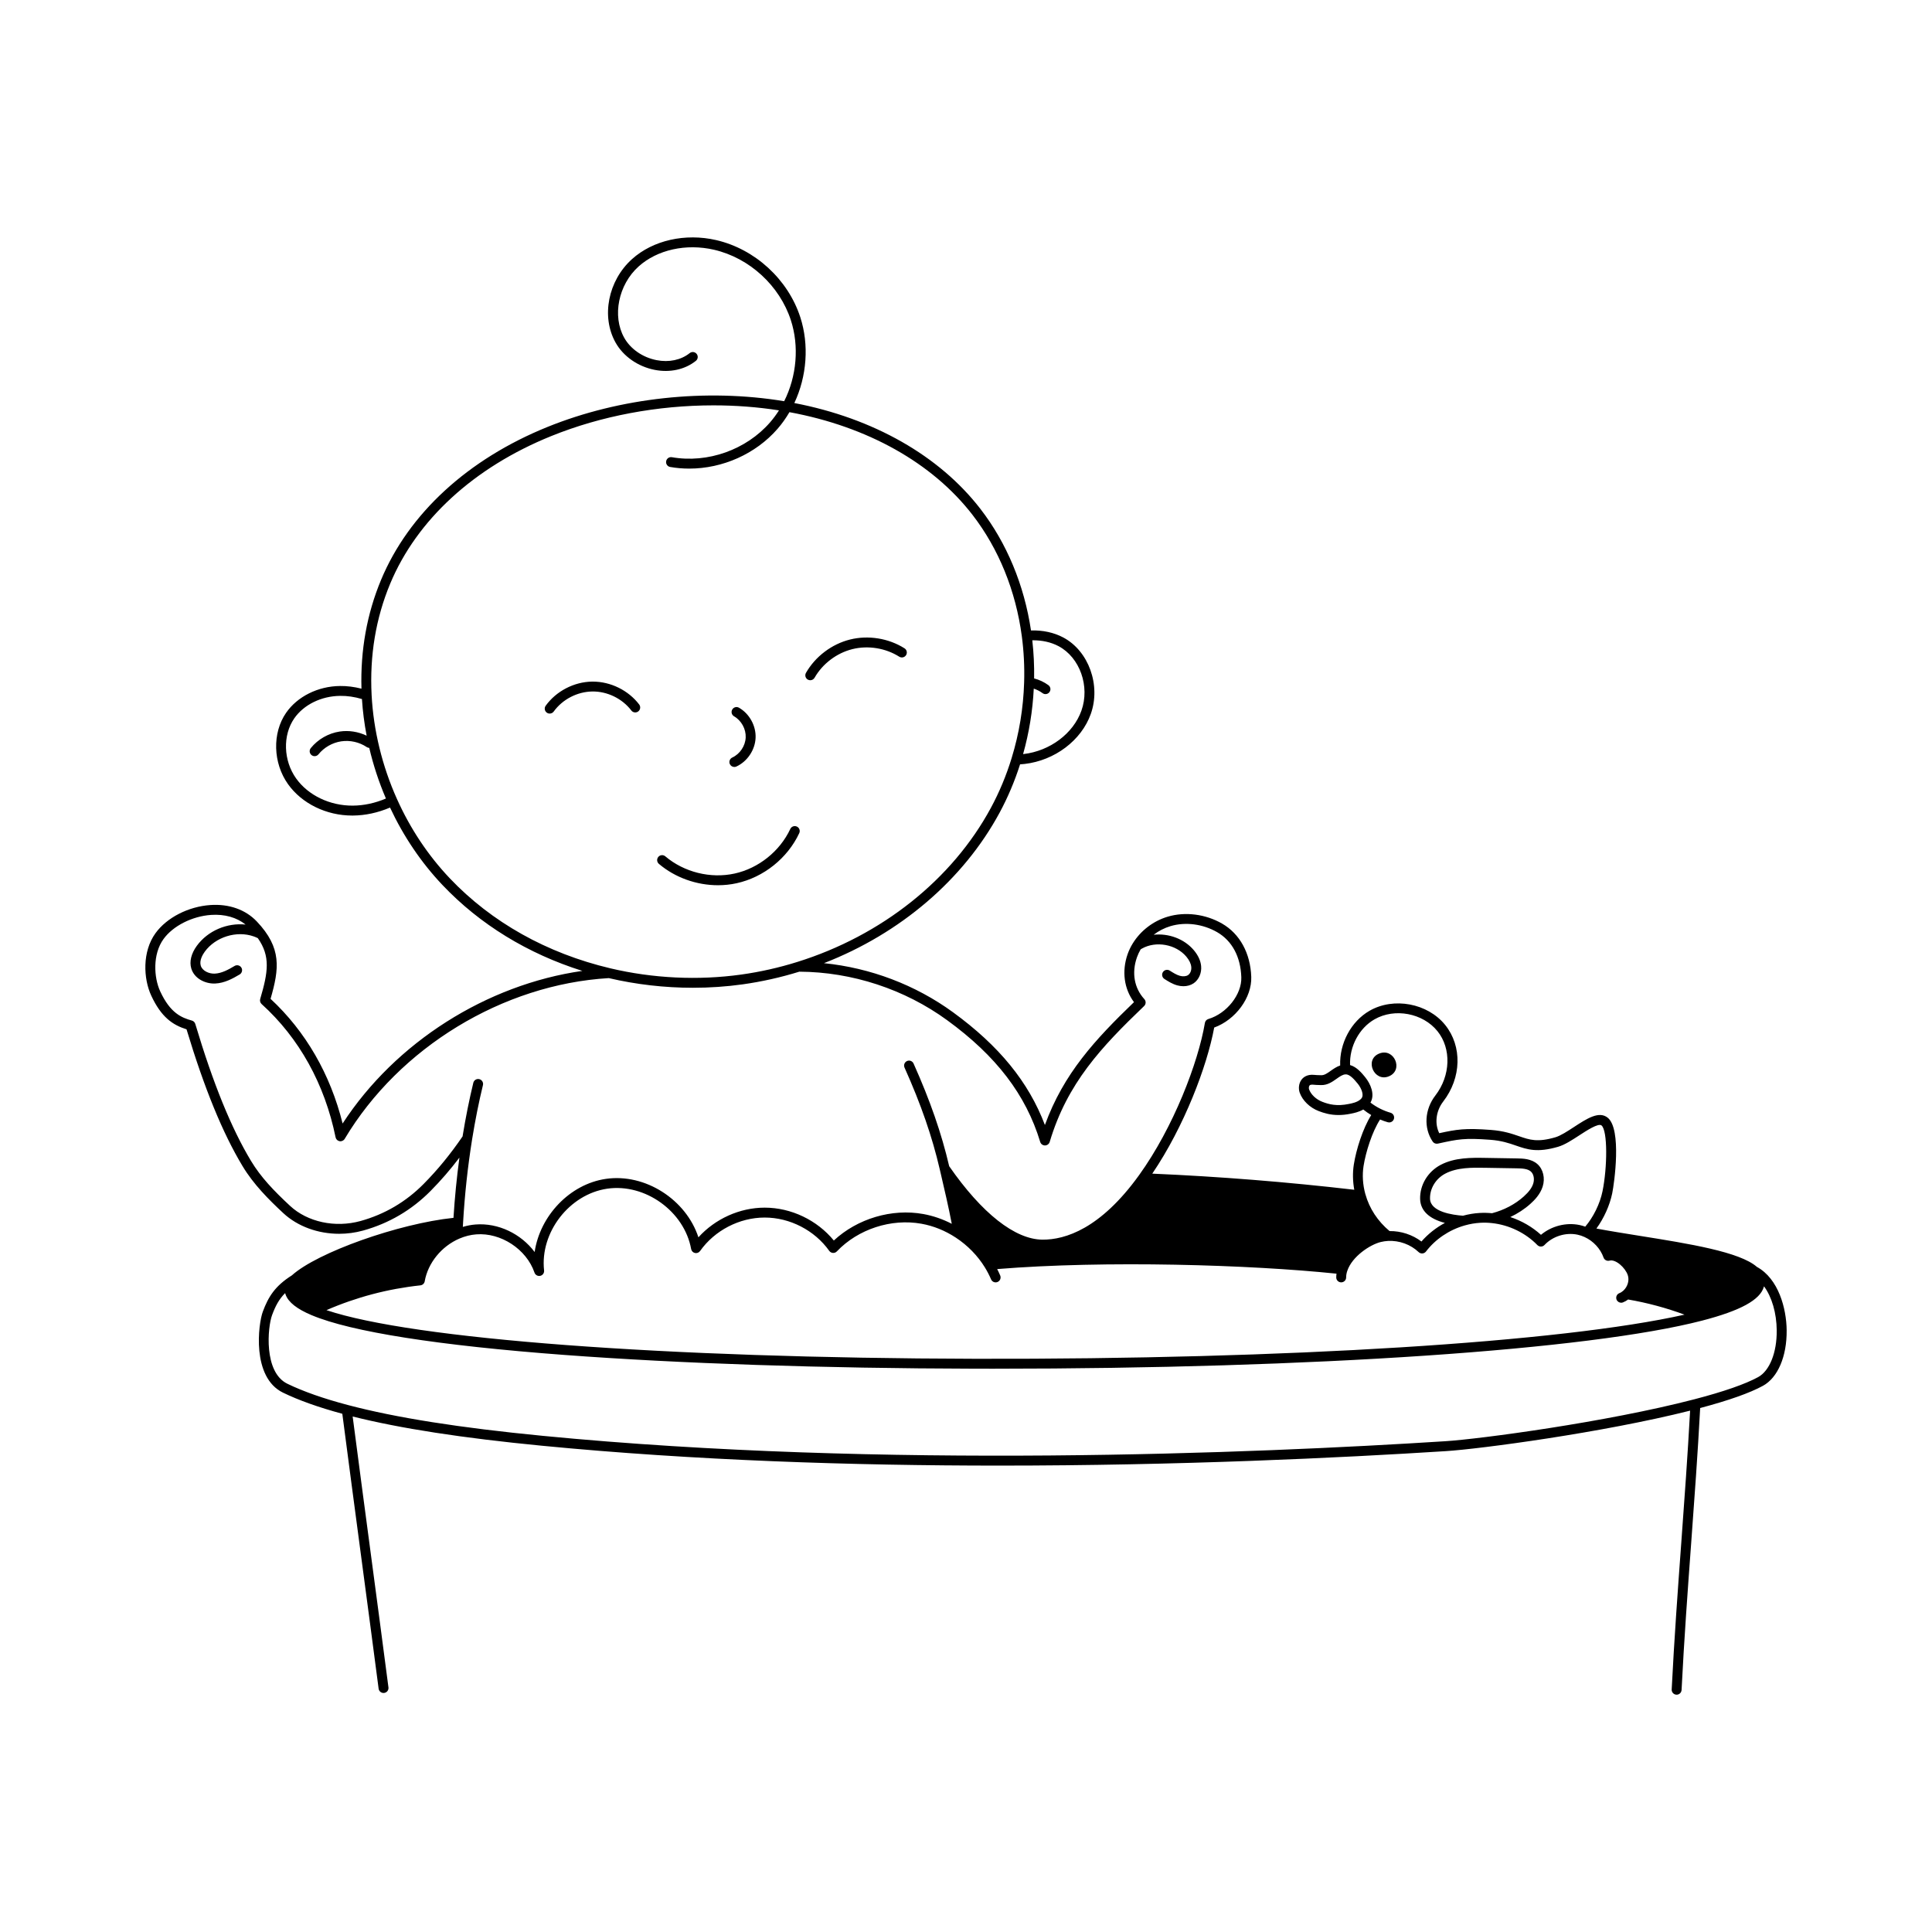 <?xml version="1.0" encoding="UTF-8"?>
<!-- Uploaded to: ICON Repo, www.svgrepo.com, Generator: ICON Repo Mixer Tools -->
<svg fill="#000000" width="800px" height="800px" version="1.1" viewBox="144 144 512 512" xmlns="http://www.w3.org/2000/svg">
 <path d="m337.42 346.5c-0.305-0.656-0.02-1.438 0.637-1.742 2.035-0.945 3.465-3.082 3.559-5.32 0.102-2.242-1.141-4.492-3.082-5.609-0.629-0.359-0.848-1.164-0.484-1.793 0.359-0.629 1.16-0.848 1.789-0.484 2.773 1.59 4.543 4.805 4.398 7.996-0.137 3.191-2.176 6.242-5.078 7.586-0.18 0.082-0.367 0.121-0.551 0.121-0.496 0-0.969-0.281-1.191-0.762zm20.66-22.402c0.207 0.117 0.43 0.172 0.648 0.172 0.457 0 0.898-0.238 1.141-0.66 2.121-3.719 5.867-6.555 10.027-7.586 4.148-1.035 8.789-0.285 12.41 2.004 0.613 0.387 1.422 0.203 1.809-0.406 0.387-0.613 0.203-1.422-0.406-1.809-4.215-2.668-9.617-3.539-14.445-2.332-4.836 1.203-9.199 4.504-11.672 8.832-0.359 0.629-0.141 1.43 0.488 1.789zm-46.777 8.188c0.441 0.574 1.266 0.684 1.84 0.246 0.574-0.441 0.684-1.266 0.246-1.84-2.867-3.75-7.555-6.059-12.266-6.059h-0.207c-4.789 0.062-9.504 2.516-12.305 6.394-0.426 0.586-0.293 1.406 0.297 1.832 0.23 0.168 0.5 0.246 0.766 0.246 0.406 0 0.809-0.188 1.066-0.543 2.324-3.223 6.234-5.254 10.211-5.309 3.977-0.066 7.938 1.871 10.355 5.027zm22.969 46.309c1.664 0 3.328-0.172 4.949-0.531 7.141-1.559 13.496-6.644 16.59-13.273 0.305-0.656 0.023-1.438-0.633-1.742s-1.438-0.023-1.742 0.633c-2.754 5.902-8.414 10.434-14.773 11.82-6.359 1.395-13.391-0.355-18.352-4.566-0.551-0.469-1.379-0.402-1.848 0.152-0.469 0.551-0.402 1.379 0.152 1.848 4.305 3.656 10 5.66 15.66 5.66zm283.21 117.98c0.066 6.894-2.344 12.52-6.285 14.68-3.465 1.895-9.062 3.875-16.633 5.887-0.648 12.129-1.523 24.094-2.375 35.676-0.926 12.613-1.883 25.652-2.555 39.043-0.035 0.699-0.613 1.246-1.309 1.246h-0.066c-0.723-0.035-1.281-0.652-1.246-1.375 0.676-13.422 1.633-26.477 2.559-39.105 0.828-11.305 1.68-22.973 2.324-34.793-23.266 5.852-55.66 10.156-64.719 10.73-28.004 1.785-70.625 3.836-118.39 3.836-38.68 0-80.73-1.344-121.16-5.266-21.125-2.047-37.562-4.586-50.168-7.75 1.547 11.906 3.227 24.508 4.852 36.723 1.559 11.711 3.168 23.816 4.633 35.066 0.094 0.719-0.414 1.379-1.133 1.469-0.059 0.008-0.113 0.012-0.172 0.012-0.648 0-1.215-0.48-1.301-1.145-1.465-11.242-3.074-23.352-4.633-35.059-1.672-12.574-3.402-25.566-4.988-37.785-6.258-1.691-11.551-3.574-15.723-5.602-8.359-4.074-6.555-18.23-5.34-21.48 1.465-3.918 3.199-6.754 7.699-9.602 6.742-6.09 28.289-13.719 42.824-15.242 0.332-5.328 0.859-10.676 1.574-15.957-2.422 3.191-4.91 6.066-7.629 8.816-5.016 5.074-11.043 8.613-17.918 10.516-2.082 0.574-4.219 0.852-6.332 0.852-5.57 0-10.977-1.93-14.797-5.477-3.894-3.625-7.902-7.641-10.805-12.473-5.269-8.742-10.125-20.602-14.836-36.238-3.688-1.152-6.711-3.242-9.348-8.918-2.109-4.535-2.406-11.676 1.109-16.539 2.992-4.144 8.711-7.082 14.57-7.481 4.93-0.336 9.293 1.207 12.277 4.34 6.691 7.039 5.961 12.543 3.66 20.52 9.293 8.621 15.848 19.98 19.094 33.039 14.027-21.543 38.145-36.805 63.535-40.445-14.461-4.547-27.168-12.32-37.043-22.73-5.664-5.969-10.336-12.887-13.926-20.555-3.231 1.375-6.531 2.09-9.84 2.117h-0.207c-6.82 0-13.309-3.168-16.973-8.301-4.008-5.613-4.231-13.574-0.523-18.926 2.992-4.328 8.469-7.051 14.293-7.106 1.844-0.023 3.75 0.215 5.68 0.707-0.289-10.172 1.453-19.859 5.188-28.82 7.336-17.598 23.004-31.992 44.109-40.539 19.219-7.781 42.02-10.25 62.727-6.82 3.332-6.637 4.004-14.586 1.773-21.461-2.977-9.168-10.965-16.5-20.352-18.676-7.398-1.711-15.062-0.016-20 4.43-5.359 4.824-7.039 13.117-3.82 18.875 1.68 3 4.891 5.227 8.586 5.949 3.285 0.645 6.484-0.035 8.773-1.863 0.566-0.453 1.391-0.359 1.844 0.207s0.359 1.391-0.207 1.844c-2.894 2.309-6.871 3.18-10.914 2.387-4.441-0.871-8.32-3.578-10.371-7.242-3.856-6.894-1.98-16.398 4.356-22.105 5.562-5.008 14.129-6.938 22.348-5.035 10.262 2.383 19 10.398 22.254 20.422 2.367 7.281 1.758 15.652-1.578 22.75 20.957 4.027 38.422 13.949 49.316 28.059 6.988 9.051 11.602 20.164 13.402 32.207 3.121-0.09 6.047 0.539 8.535 1.855 6.758 3.574 10.035 12.684 7.301 20.305-2.492 6.981-9.535 12.297-17.52 13.219-0.402 0.047-0.805 0.082-1.211 0.105-1.418 4.445-3.234 8.742-5.41 12.781-9.594 17.777-26.348 32.059-46.566 39.91 12.289 1.238 24.23 5.742 34.203 13.008 12.203 8.891 20.027 18.465 24.355 29.879 4.957-13.648 13.32-22.652 23.605-32.559-2.633-3.531-3.269-8.191-1.684-12.727 0.348-0.992 0.812-1.945 1.367-2.848 0.016-0.023 0.031-0.051 0.047-0.074 2.051-3.289 5.371-5.859 9.219-7 4.629-1.375 10.012-0.691 14.402 1.836 4.703 2.707 7.516 7.856 7.727 14.125 0.188 5.496-4.156 11.352-9.82 13.422-1.891 10.273-7.969 26.262-16.41 38.715 17.734 0.77 35.719 2.203 53.531 4.273-0.41-2.25-0.457-4.527-0.121-6.68 0.621-3.961 2.375-9.543 4.613-13.121-0.738-0.441-1.445-0.93-2.109-1.469-1.199 0.691-2.512 0.953-3.223 1.094l-0.094 0.02c-1.195 0.246-2.269 0.348-3.246 0.348-2.164 0-3.84-0.504-5.246-1.047-2.356-0.906-4.285-2.777-5.035-4.879-0.348-0.973-0.316-2.438 0.535-3.512 0.426-0.539 1.43-1.414 3.367-1.195 0.445 0.051 0.879 0.059 1.336 0.07l0.484 0.012c0.816 0.023 1.602-0.523 2.504-1.168 0.738-0.523 1.547-1.09 2.5-1.41-0.215-5.848 2.875-11.688 7.801-14.508 6.41-3.672 15.395-1.98 20.027 3.773 4.551 5.652 4.332 13.996-0.527 20.297-1.93 2.504-2.316 5.832-1.047 8.383 4.598-0.996 6.801-1.391 13.691-0.867 3.383 0.254 5.566 1.008 7.488 1.672 2.809 0.969 4.836 1.668 9.598 0.277 1.379-0.402 3.184-1.582 4.926-2.719 3.418-2.231 6.644-4.336 8.949-2.461 3.746 3.051 1.738 17.34 1.188 20.027-0.664 3.219-2.211 6.629-4.188 9.34 3.523 0.66 7.406 1.281 11.484 1.934 13.035 2.082 26.508 4.234 31.047 8.23 5.723 3.125 7.832 10.996 7.887 16.836zm-113.74-65.469c-0.691-0.844-1.98-2.438-3.121-2.383h-0.062c-0.746 0.031-1.504 0.566-2.375 1.184-1.129 0.801-2.41 1.707-4.109 1.648l-0.457-0.012c-0.492-0.012-1.004-0.023-1.566-0.086-0.098-0.012-0.203-0.02-0.309-0.02-0.281 0-0.566 0.051-0.707 0.234-0.203 0.254-0.207 0.766-0.121 1.004 0.492 1.383 1.867 2.68 3.508 3.312 1.77 0.688 3.844 1.23 7.027 0.574l0.109-0.023c0.68-0.133 2.094-0.41 2.945-1.156l0.023-0.02c0.137-0.113 0.258-0.25 0.363-0.402 0.52-0.762 0.031-2.422-1.137-3.859zm2.098 29.352c1.055 3.797 3.269 7.168 6.41 9.789 3.031-0.035 6.07 0.961 8.449 2.766 1.738-1.988 3.856-3.66 6.211-4.93-4.188-1.09-6.481-3.266-6.562-6.332-0.102-3.703 2.031-7.254 5.434-9.047 3.758-1.984 8.242-1.91 11.844-1.852l8.406 0.141c1.504 0.023 3.773 0.062 5.398 1.5 1.531 1.352 2.094 3.75 1.395 5.965-0.652 2.062-2.164 3.594-3.246 4.566-1.562 1.402-3.371 2.582-5.336 3.508 3.012 0.988 5.82 2.606 8.129 4.707 2.789-2.336 6.672-3.344 10.238-2.594 0.508 0.109 1.004 0.254 1.496 0.43 2.156-2.531 3.891-6.055 4.574-9.367 1.293-6.312 1.398-16.105-0.273-17.465-0.82-0.668-3.973 1.395-5.856 2.621-1.906 1.242-3.875 2.527-5.625 3.039-5.566 1.625-8.172 0.727-11.188-0.316-1.859-0.641-3.785-1.305-6.832-1.535-6.816-0.516-8.516-0.145-13.566 0.953l-0.301 0.066c-0.523 0.113-1.066-0.102-1.367-0.547-2.426-3.602-2.141-8.508 0.711-12.203 4.051-5.25 4.289-12.422 0.562-17.047-3.859-4.793-11.34-6.203-16.68-3.144-4.098 2.344-6.668 7.223-6.484 12.121 1.785 0.5 3.129 2.141 3.992 3.199 1.461 1.797 2.66 4.598 1.418 6.75 0.809 0.621 1.676 1.168 2.598 1.625 0.887 0.445 1.801 0.801 2.719 1.062 0.695 0.199 1.098 0.926 0.898 1.621-0.164 0.574-0.691 0.949-1.262 0.949-0.121 0-0.242-0.016-0.363-0.051-0.688-0.195-1.371-0.445-2.047-0.727-2.094 3.215-3.801 8.652-4.379 12.34-0.371 2.383-0.207 4.953 0.477 7.434zm41.984 0.613c1.355-1.215 2.148-2.297 2.496-3.402 0.387-1.223 0.125-2.539-0.629-3.207-0.832-0.734-2.227-0.82-3.703-0.844l-8.406-0.141c-3.473-0.059-7.41-0.121-10.574 1.547-2.523 1.332-4.109 3.941-4.035 6.656 0.094 3.477 5.981 4.301 8.73 4.496 1.469-0.398 2.953-0.648 4.422-0.73 1.109-0.062 2.211-0.035 3.285 0.07 3.203-0.844 6.113-2.375 8.418-4.445zm-125.7-133.66c-0.258 0.352-0.656 0.535-1.059 0.535-0.27 0-0.539-0.082-0.773-0.254-0.703-0.516-1.496-0.922-2.332-1.199-0.293 5.883-1.242 11.703-2.828 17.352 0.031-0.004 0.066-0.004 0.102-0.008 7.019-0.812 13.188-5.434 15.352-11.496 2.309-6.445-0.41-14.117-6.059-17.102-2.012-1.062-4.394-1.59-6.957-1.555 0.379 3.328 0.539 6.719 0.484 10.105 1.367 0.355 2.66 0.965 3.785 1.789 0.586 0.43 0.711 1.25 0.281 1.832zm-175.85 28.207c-1.855-4.324-3.34-8.832-4.418-13.418-0.227-0.012-0.457-0.078-0.66-0.215-1.965-1.32-4.434-1.875-6.777-1.523-2.336 0.352-4.531 1.605-6.023 3.445-0.258 0.32-0.637 0.484-1.02 0.484-0.289 0-0.582-0.098-0.824-0.293-0.562-0.457-0.648-1.281-0.191-1.848 1.898-2.34 4.695-3.941 7.672-4.387 2.418-0.363 4.934 0.047 7.133 1.102-0.621-3.231-1.039-6.481-1.246-9.715-1.977-0.582-3.914-0.867-5.781-0.836-4.988 0.047-9.648 2.336-12.164 5.973-3.098 4.477-2.887 11.168 0.504 15.91 3.211 4.5 8.973 7.242 15.02 7.203 2.938-0.023 5.887-0.66 8.777-1.883zm59.434 44.988c11.316 2.68 23.332 3.258 34.742 1.66 4.973-0.695 9.953-1.812 14.801-3.328 22.379-6.969 41.094-21.859 51.348-40.855 2.242-4.156 4.09-8.59 5.496-13.184 1.996-6.504 3.109-13.262 3.312-20.09 0.125-4.094-0.082-8.199-0.613-12.195-1.605-12.051-6.121-23.168-13.059-32.156-10.637-13.777-27.848-23.422-48.523-27.23-0.922 1.574-1.973 3.062-3.152 4.414-5.797 6.676-14.594 10.543-23.402 10.543-1.691 0-3.383-0.141-5.055-0.434-0.715-0.125-1.191-0.805-1.066-1.52 0.125-0.715 0.805-1.191 1.52-1.066 9.492 1.66 19.707-1.969 26.027-9.246 0.855-0.984 1.641-2.047 2.352-3.168-5.672-0.887-11.5-1.328-17.355-1.328-14.781 0-29.766 2.781-43.008 8.145-20.449 8.281-35.605 22.172-42.672 39.117-3.809 9.137-5.465 19.066-4.918 29.512 0.488 9.336 2.812 18.863 6.715 27.543 3.535 7.879 8.246 14.945 13.996 21.012 11.039 11.637 25.742 19.883 42.52 23.852zm-39.117 44.523c0.805-4.945 1.762-9.715 2.844-14.18 0.172-0.703 0.879-1.137 1.586-0.965 0.703 0.172 1.137 0.879 0.965 1.586-1.086 4.473-2.043 9.262-2.848 14.227-0.004 0.031-0.008 0.066-0.016 0.098-1.164 7.266-1.973 14.703-2.398 22.113-0.023 0.371-0.047 0.75-0.066 1.133 1.105-0.328 2.227-0.551 3.352-0.637 6.047-0.48 12.086 2.488 15.676 7.293 1.387-9.508 9.23-17.977 18.879-19.383 10.469-1.52 21.277 5.535 24.523 15.488 4.426-4.894 10.93-7.856 17.547-7.863h0.016c7.008 0 13.891 3.301 18.324 8.711 6.219-5.793 15.355-8.535 23.711-7.019 2.617 0.477 5.144 1.348 7.547 2.594-0.801-4.211-2.035-9.508-2.836-12.934l-0.348-1.488-0.004-0.023-0.004-0.012-0.004-0.02c-1.996-8.605-4.957-17.164-9.328-26.926-0.297-0.66 0-1.438 0.66-1.734 0.66-0.297 1.438 0 1.734 0.66 4.406 9.848 7.41 18.504 9.441 27.211 8.668 12.496 17.441 19.406 24.723 19.465 6.039 0.035 15.359-2.883 25.574-17.059 0.008-0.012 0.016-0.023 0.023-0.031 9.133-12.676 15.688-29.887 17.445-40.344 0.082-0.492 0.441-0.898 0.922-1.039 4.887-1.453 8.887-6.527 8.73-11.078-0.18-5.422-2.457-9.664-6.41-11.938-3.781-2.176-8.395-2.769-12.348-1.598-1.633 0.484-3.144 1.273-4.473 2.285 3.926-0.426 8.074 1.043 10.664 4.113 1.133 1.355 1.777 2.754 1.914 4.156 0.188 1.844-0.594 3.652-1.992 4.598-0.762 0.512-1.699 0.773-2.699 0.773-0.543 0-1.105-0.078-1.664-0.234-1.281-0.363-2.391-1.066-3.367-1.688-0.613-0.387-0.793-1.199-0.406-1.812 0.387-0.613 1.199-0.793 1.812-0.406 0.91 0.574 1.766 1.121 2.676 1.379 0.84 0.234 1.656 0.164 2.184-0.191 0.594-0.402 0.938-1.273 0.848-2.16-0.086-0.875-0.527-1.789-1.312-2.731-2.762-3.277-8.047-4.231-11.777-2.125-0.109 0.059-0.223 0.137-0.332 0.207-0.391 0.672-0.719 1.375-0.977 2.102-1.438 4.102-0.723 8.141 1.961 11.078 0.48 0.527 0.453 1.34-0.059 1.832-11.324 10.859-20.359 20.406-25.023 36.008-0.164 0.555-0.676 0.934-1.254 0.938h-0.004c-0.578 0-1.086-0.379-1.254-0.93-3.801-12.52-11.637-22.773-24.664-32.262-11.285-8.223-25.191-12.785-39.18-12.859-4.918 1.523-9.965 2.652-15.008 3.359-4.332 0.605-8.754 0.906-13.188 0.906-7.492 0-15.031-0.863-22.297-2.562-28.059 1.664-55.516 18.371-69.984 42.602-0.277 0.465-0.812 0.711-1.348 0.621s-0.957-0.5-1.066-1.031c-2.879-14.113-9.656-26.324-19.598-35.312-0.375-0.34-0.52-0.859-0.379-1.344 2.098-7.125 2.754-11.309-0.629-16.125-0.336-0.164-0.688-0.32-1.078-0.457-4.551-1.602-10.129 0.133-12.977 4.035-0.574 0.793-1.48 2.332-1.07 3.707 0.422 1.41 2.219 2.188 3.711 2.117 1.84-0.082 3.609-1.051 5.258-2.035 0.621-0.371 1.426-0.168 1.801 0.453 0.371 0.621 0.168 1.426-0.453 1.801-1.852 1.105-4.035 2.297-6.488 2.402-0.098 0.004-0.199 0.008-0.297 0.008-2.453 0-5.246-1.336-6.043-3.992-0.539-1.82-0.02-3.953 1.465-6 2.941-4.031 8.035-6.148 12.93-5.637-2.371-1.898-5.559-2.801-9.133-2.559-5.035 0.344-10.109 2.914-12.621 6.398-2.894 4.004-2.602 10.148-0.855 13.898 2.644 5.695 5.586 6.926 8.371 7.703 0.434 0.121 0.777 0.457 0.906 0.887 4.711 15.762 9.547 27.645 14.777 36.32 2.586 4.297 6.004 7.867 10.344 11.902 4.617 4.289 11.934 5.867 18.645 4.019 6.422-1.777 12.059-5.086 16.75-9.832 3.742-3.781 7.031-7.797 10.336-12.617zm-10.027 38.426c-0.004 0.027-0.016 0.055-0.023 0.078-0.008 0.039-0.02 0.074-0.031 0.109-0.016 0.047-0.035 0.086-0.055 0.129-0.012 0.031-0.027 0.062-0.043 0.09-0.027 0.047-0.055 0.09-0.086 0.133-0.016 0.023-0.031 0.047-0.047 0.066-0.043 0.051-0.09 0.098-0.137 0.141-0.012 0.012-0.02 0.023-0.031 0.031-0.062 0.051-0.125 0.098-0.195 0.137-0.023 0.012-0.047 0.023-0.07 0.031-0.051 0.023-0.102 0.047-0.152 0.066-0.027 0.008-0.055 0.016-0.082 0.023-0.055 0.016-0.105 0.027-0.16 0.035-0.012 0-0.023 0.008-0.039 0.008-8.637 0.926-16.996 3.137-24.898 6.57 22.859 7.68 89.215 12.699 171.98 12.891 82.625 0.191 155.27-4.367 187.92-11.695-4.832-1.789-9.84-3.137-14.941-4.016-0.426 0.316-0.883 0.574-1.371 0.766-0.156 0.062-0.316 0.09-0.477 0.09-0.523 0-1.02-0.316-1.223-0.836-0.262-0.676 0.07-1.438 0.746-1.699 0.383-0.148 0.75-0.383 1.07-0.68 1.141-1.055 1.621-2.734 1.164-4.09-0.664-1.992-3.227-4.301-4.836-3.848-0.664 0.188-1.363-0.176-1.59-0.828-0.824-2.34-2.703-4.371-5.027-5.43-0.605-0.281-1.234-0.488-1.871-0.625-3.125-0.656-6.562 0.418-8.754 2.738-0.246 0.262-0.586 0.41-0.945 0.41h-0.008c-0.355 0-0.695-0.145-0.941-0.398-3.117-3.215-7.5-5.336-12.027-5.816-1.02-0.117-2.066-0.145-3.117-0.082-1.355 0.078-2.731 0.312-4.086 0.699-0.02 0.004-0.039 0.012-0.059 0.016-4.078 1.168-7.707 3.617-10.219 6.898-0.227 0.297-0.57 0.48-0.941 0.512-0.371 0.027-0.738-0.102-1.008-0.359-2.109-2.012-5.141-3.121-8.125-2.957-0.648 0.039-1.293 0.133-1.91 0.285-2.816 0.688-7.594 3.812-8.875 7.652-0.199 0.59-0.301 1.168-0.301 1.727 0 0.727-0.586 1.312-1.312 1.312-0.727 0-1.312-0.586-1.312-1.312 0-0.328 0.027-0.656 0.074-0.988-22.887-2.375-61.168-3.555-89.926-1.219 0.289 0.559 0.555 1.125 0.797 1.695 0.285 0.668-0.027 1.438-0.695 1.723-0.668 0.285-1.438-0.027-1.723-0.695-0.461-1.082-1.012-2.148-1.645-3.172-1.914-3.113-4.582-5.844-7.711-7.894-2.828-1.855-5.883-3.09-9.078-3.668-8.016-1.449-16.82 1.422-22.43 7.324-0.27 0.285-0.652 0.434-1.043 0.406-0.391-0.027-0.75-0.23-0.977-0.547-3.871-5.445-10.43-8.828-17.113-8.828h-0.016c-6.688 0.012-13.242 3.41-17.105 8.871-0.305 0.43-0.84 0.637-1.355 0.523-0.516-0.113-0.914-0.527-1.008-1.047-1.805-9.98-12.195-17.457-22.23-15.996-10.043 1.465-17.867 11.594-16.742 21.672 0.074 0.664-0.363 1.281-1.016 1.426-0.652 0.145-1.312-0.223-1.527-0.855-2.125-6.199-8.902-10.648-15.438-10.137-1.504 0.117-2.996 0.492-4.445 1.113-4.75 2.031-8.363 6.477-9.207 11.32zm358.29 13.043c-0.047-4.695-1.301-8.883-3.375-11.715-0.012 0.047-0.023 0.094-0.035 0.137-0.984 3.469-6.184 6.316-16.363 8.957-30.012 7.785-103.29 12.746-187.58 12.746-1.668 0-3.336-0.004-5.012-0.004-40.598-0.094-78.254-1.355-108.89-3.644-33.375-2.492-56.527-6.133-66.969-10.523-0.023-0.008-0.047-0.02-0.07-0.027-3.859-1.629-6.106-3.394-6.856-5.398-0.055-0.145-0.102-0.293-0.141-0.441-1.656 1.66-2.574 3.453-3.453 5.812-1.195 3.199-2.277 15.129 4.031 18.203 4.207 2.047 9.625 3.949 16.098 5.656 12.695 3.352 29.586 6.023 51.637 8.16 90.168 8.746 188.53 4.648 239.13 1.422 9.211-0.582 42.766-5.062 65.961-11.098 7.84-2.043 13.543-4.027 16.961-5.894 3.047-1.668 4.981-6.516 4.922-12.352zm-105.36-73.391c-3.988 1.621-1.344 7.625 2.562 6.035 4.004-1.633 1.422-7.656-2.562-6.035z"/>
</svg>